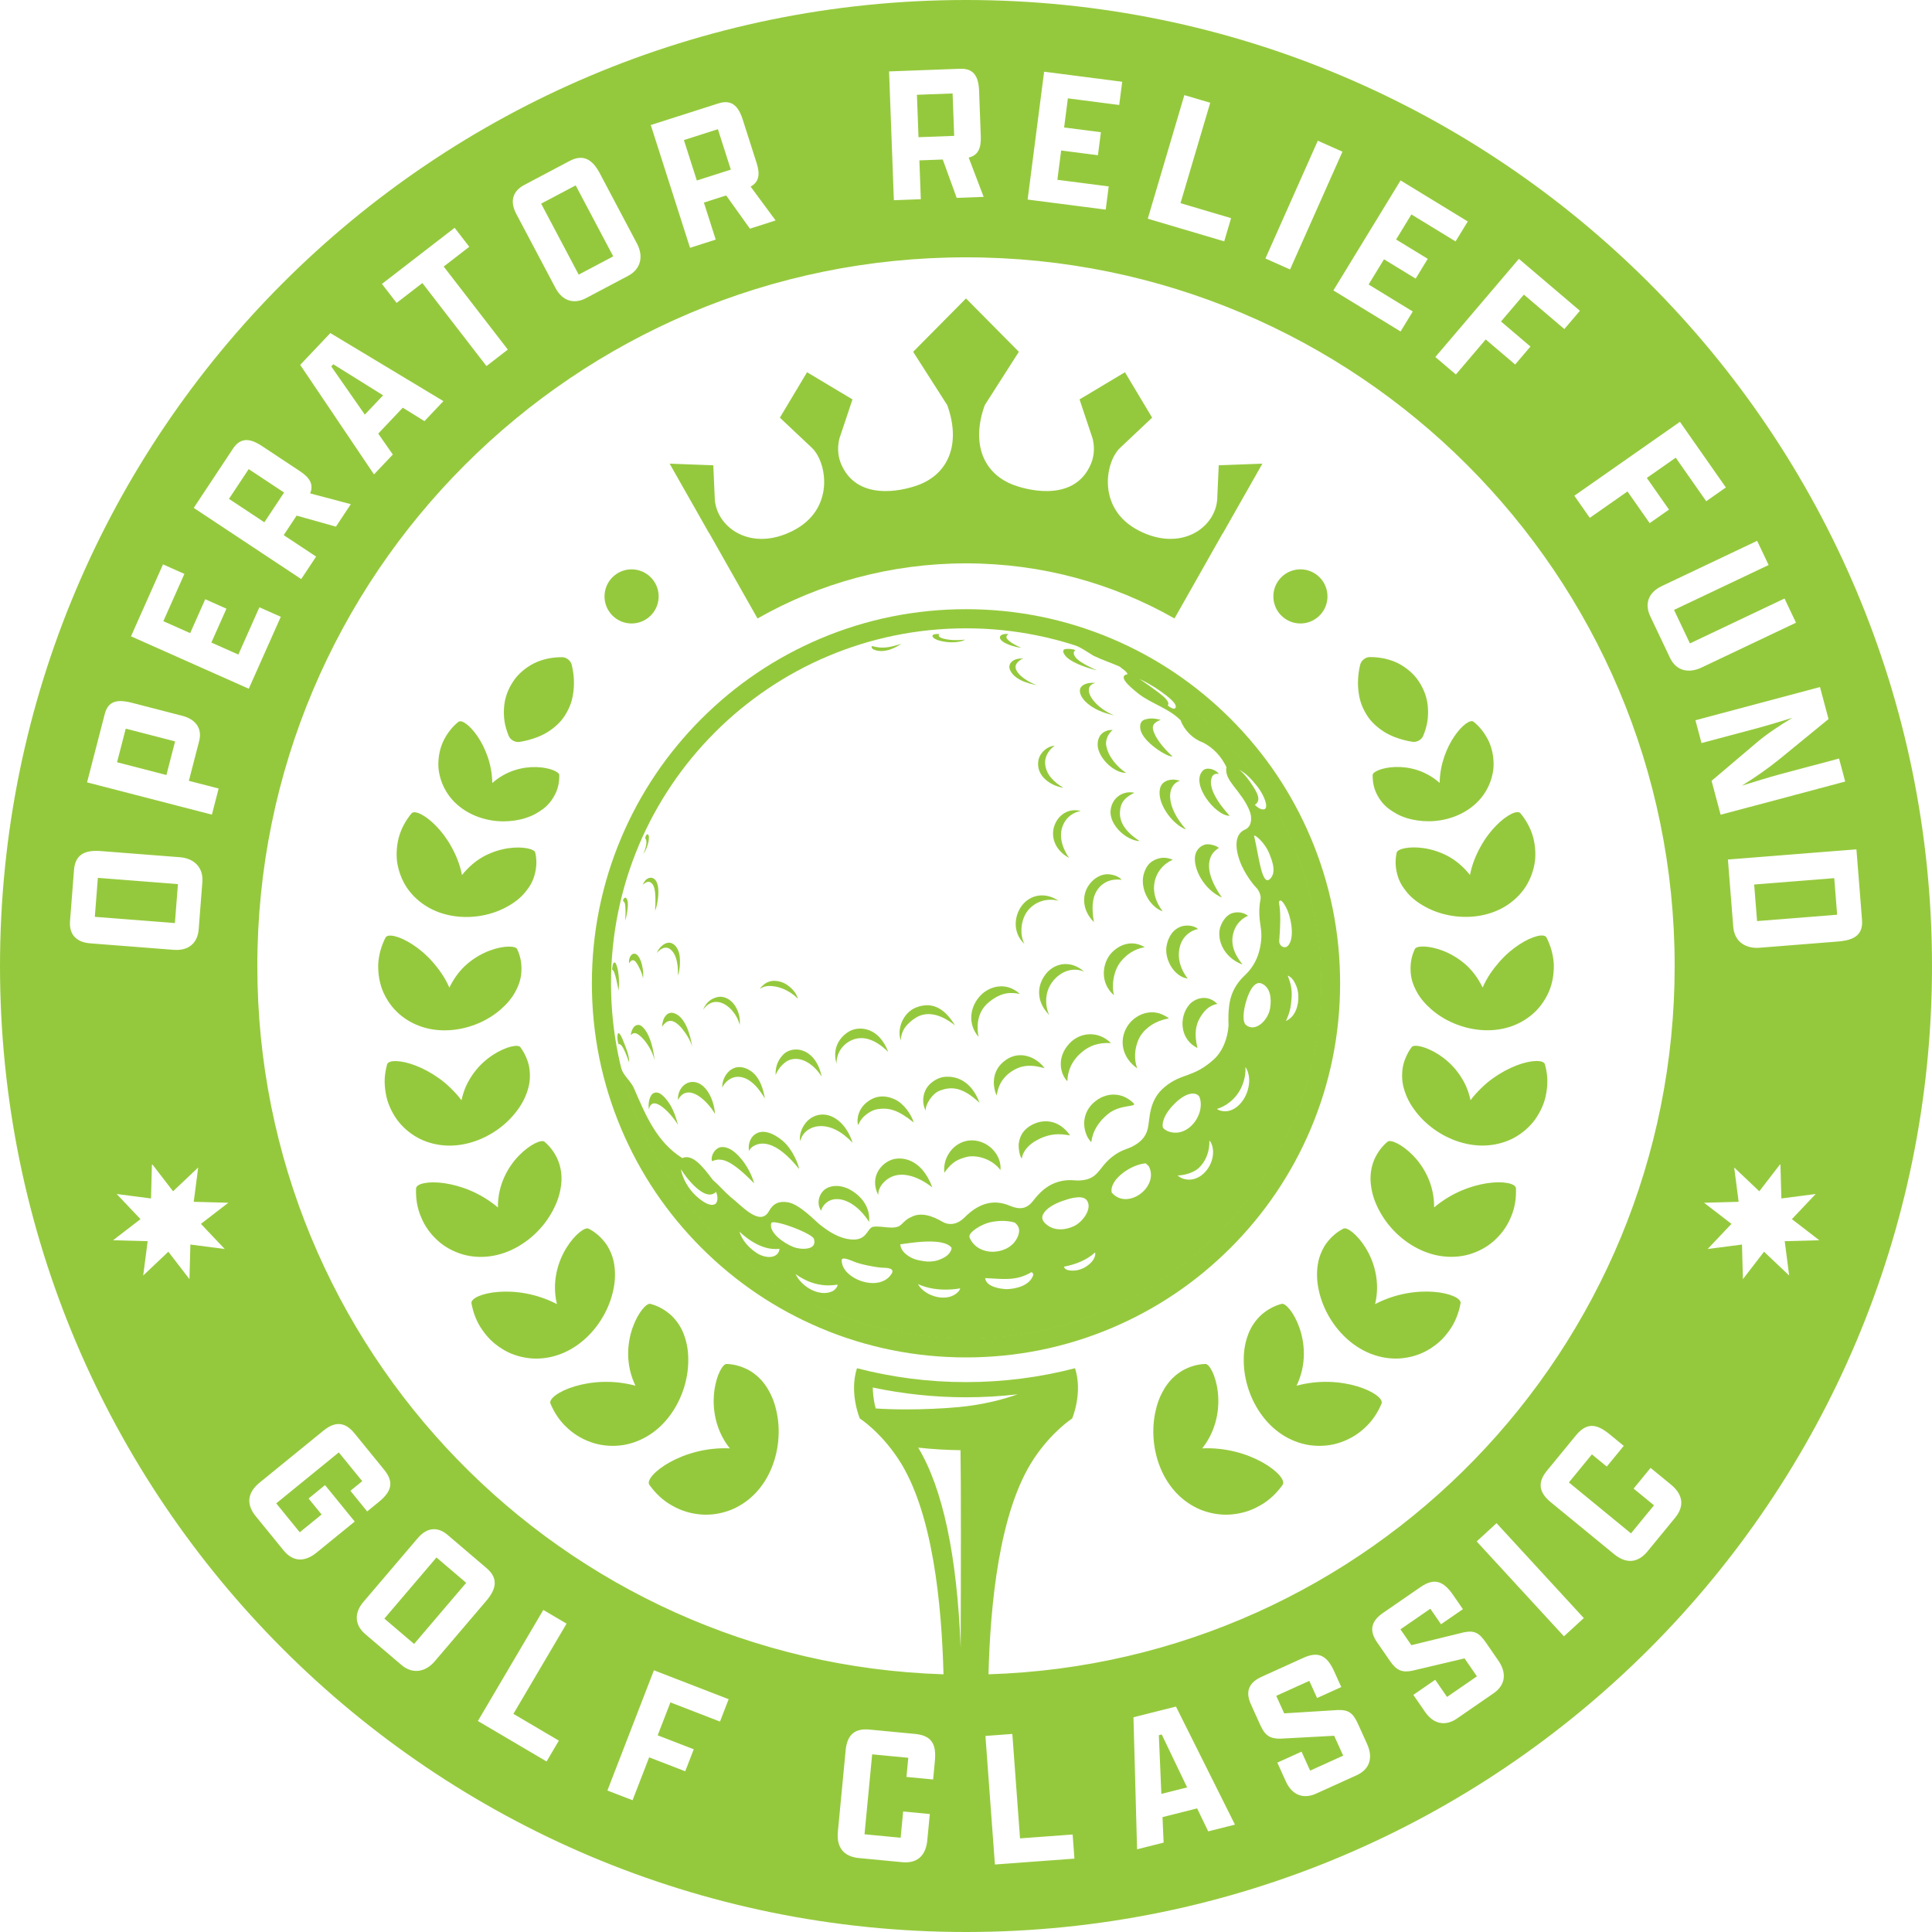<?xml version="1.0" encoding="UTF-8"?>
<svg id="Layer_1" xmlns="http://www.w3.org/2000/svg" version="1.1" viewBox="0 0 1022.895 1022.895">
  <!-- Generator: Adobe Illustrator 29.3.1, SVG Export Plug-In . SVG Version: 2.1.0 Build 151)  -->
  <g>
    <rect x="68.151" y="384.564" width="18.376" height="26.986" transform="translate(-327.403 373.277) rotate(-75.501)" fill="#95c93d"/>
    <rect x="295.246" y="100.507" width="20.683" height="42.522" transform="translate(-21.468 157.064) rotate(-27.885)" fill="#95c93d"/>
    <polygon points="613.55 918.703 614.879 949.77 628.523 946.333 615.077 918.318 613.55 918.703" fill="#95c93d"/>
    <rect x="203.899" y="837.149" width="42.526" height="20.685" transform="translate(-565.871 469.064) rotate(-49.555)" fill="#95c93d"/>
    <rect x="126.364" y="251.218" width="18.899" height="22.469" transform="translate(-157.994 230.77) rotate(-56.485)" fill="#95c93d"/>
    <polygon points="176.459 192.859 175.376 194.002 193.149 219.517 202.825 209.303 176.459 192.859" fill="#95c93d"/>
    <rect x="365.061" y="70.742" width="18.9" height="22.47" transform="translate(-7.175 117.959) rotate(-17.732)" fill="#95c93d"/>
    <path d="M511.448,0C228.983,0,0,228.983,0,511.448s228.983,511.448,511.448,511.448,511.448-228.983,511.448-511.448S793.913,0,511.448,0ZM889.438,223.335l24.326,34.752-10.409,7.286-16.136-23.053-15.312,10.717,11.741,16.774-10.236,7.165-11.741-16.774-19.958,13.969-8.188-11.699,55.914-39.138ZM463.565,745.387c-1.283-4.77-1.451-9.061-1.46-10.767,16.187,3.432,32.779,5.172,49.343,5.172,4.486,0,9.039-.129,13.531-.384,4.578-.26,9.2-.657,13.785-1.187-7.096,2.529-18.04,5.564-31.545,6.796-8.283.756-18.308,1.19-27.506,1.19h-.002c-5.847,0-11.254-.17-16.072-.506h.001c.062,0-.023-.12-.075-.314ZM508.54,767.801c.299,15.175.224,68.733.078,104.5-1.897-48.649-9.432-84.173-22.474-105.848,7.398.803,14.898,1.255,22.396,1.348ZM547.453,772.197c9.589-14.392,20.217-21.186,20.217-21.186,0,0,5.729-13.466,1.507-26.609-18.452,4.797-37.797,7.355-57.729,7.355s-39.277-2.558-57.729-7.355c-4.222,13.143,1.507,26.609,1.507,26.609,0,0,10.627,6.794,20.217,21.186,18.608,27.928,23.137,77.936,24.097,114.261-201.707-6.29-363.295-171.776-363.295-375.01,0-207.219,167.984-375.203,375.203-375.203s375.203,167.984,375.203,375.203c0,203.234-161.587,368.72-363.295,375.01.96-36.325,5.489-86.333,24.097-114.261ZM836.479,164.542l-8.234,9.674-21.427-18.239-12.115,14.231,15.592,13.271-8.099,9.514-15.591-13.271-15.789,18.549-10.874-9.256,44.236-51.968,32.301,27.494ZM777.111,117.246l-6.458,10.574-23.387-14.284-8.101,13.262,16.757,10.234-6.403,10.484-16.757-10.234-8.154,13.352,23.388,14.284-6.458,10.574-35.574-21.727,35.573-58.244,35.574,21.727ZM697.713,74.502l13.046,5.804-27.739,62.357-13.047-5.804,27.74-62.356ZM627.059,50.352l13.693,4.053-15.735,53.161,26.781,7.928-3.636,12.284-40.475-11.981,19.371-65.444ZM552.805,37.96l41.344,5.332-1.585,12.289-27.181-3.505-1.987,15.413,19.475,2.511-1.571,12.185-19.475-2.511-2,15.517,27.18,3.505-1.585,12.289-41.343-5.331,8.729-67.692ZM508.276,36.411c6.925-.259,9.801,3.627,10.099,11.602l.903,24.236c.242,6.505-1.622,10.041-6.414,11.166l7.921,20.823-14.27.532-7.376-20.318-12.381.461.766,20.564-14.27.532-2.54-68.199,37.562-1.399ZM380.357,54.752c6.601-2.11,10.417.858,12.848,8.46l7.388,23.103c1.983,6.201,1.138,10.109-3.175,12.48l13.229,17.928-13.602,4.349-12.569-17.588-11.802,3.774,6.269,19.602-13.602,4.349-20.787-65.009,35.805-11.449ZM277.586,97.92l23.943-12.669c7.238-3.83,12.096-.936,16.073,6.581l19.643,37.121c3.486,6.588,2.235,13.428-4.725,17.11l-22.273,11.786c-5.847,3.094-12.211,2.067-16.189-5.451l-20.723-39.162c-3.585-6.774-1.782-12.124,4.249-15.316ZM240.696,120.609l7.766,10.055-13.545,10.462,33.951,43.959-11.302,8.729-33.951-43.959-13.628,10.525-7.766-10.055,38.475-29.716ZM174.899,176.339l59.87,36.036-10.037,10.595-11.482-7.117-12.997,13.72,7.727,11.081-9.965,10.518-39.074-57.988,15.959-16.845ZM123.333,237.563c3.826-5.777,8.66-5.851,15.312-1.444l20.222,13.392c5.428,3.595,7.215,7.171,5.336,11.72l21.538,5.7-7.885,11.905-20.811-5.848-6.841,10.33,17.158,11.363-7.885,11.906-56.9-37.685,20.756-31.339ZM55.458,378.028c1.787-6.913,6.609-7.944,14.437-5.92l26.737,6.914c6.202,1.603,10.699,6.02,8.807,13.34l-5.441,21.044,15.758,4.075-3.575,13.826-66.081-17.086,9.358-36.192ZM37.075,487.664l2.104-27.009c.635-8.165,5.679-10.722,14.159-10.061l41.875,3.261c7.433.579,12.542,5.295,11.93,13.146l-1.956,25.125c-.513,6.595-4.786,11.423-13.266,10.763l-44.178-3.44c-7.642-.596-11.198-4.98-10.668-11.785ZM118.975,661.277l-18.174-2.36-.496,18.32-11.182-14.52-13.305,12.604,2.36-18.174-18.32-.496,14.52-11.182-12.604-13.305,18.174,2.36.496-18.32,11.182,14.52,13.305-12.604-2.36,18.174,18.32.496-14.52,11.182,12.604,13.305ZM69.358,336.897l16.948-38.085,11.32,5.038-11.143,25.038,14.198,6.318,7.983-17.939,11.224,4.995-7.983,17.939,14.294,6.361,11.142-25.039,11.32,5.038-16.948,38.085-62.356-27.749ZM167.613,822.025c-5.293,4.31-11.79,5.809-17.492-1.193l-14.785-18.157c-4.906-6.025-4.566-12.26,2.11-17.696l33.871-27.58c6.758-5.503,11.904-4.006,16.412,1.53l15.647,19.216c5.436,6.676,3.888,11.593-2.87,17.096l-6.106,4.973-8.884-10.91,6.269-5.106-12.398-15.226-33.139,26.983,12.464,15.308,11.562-9.415-6.896-8.468,8.712-7.094,15.713,19.297-20.192,16.442ZM212.527,881.495l-19.178-16.348c-5.035-4.292-6.43-10.586-.913-17.059l28.745-33.722c4.973-5.834,10.609-6.134,15.804-1.707l20.617,17.574c6.233,5.312,5.337,10.896-.18,17.369l-27.246,31.964c-4.836,5.674-11.655,7.036-17.648,1.928ZM295.887,921.571l-6.502,11.037-36.369-21.426,34.645-58.806,12.304,7.249-28.142,47.768,24.065,14.178ZM381.2,911.481l-26.245-10.153-6.744,17.432,19.097,7.388-4.509,11.654-19.097-7.389-8.79,22.72-13.318-5.152,24.627-63.655,39.564,15.307-4.585,11.85ZM494.964,932.427l-.93,9.72-14.11-1.349.97-10.139-19.128-1.829-4.048,42.331,19.128,1.829,1.329-13.901,14.11,1.35-1.329,13.901c-.649,6.794-4.146,12.472-13.344,11.593l-22.891-2.189c-7.734-.739-11.934-5.36-11.114-13.931l4.128-43.168c.839-8.78,5.435-11.61,12.646-10.921l24.04,2.299c8.989.859,11.392,5.519,10.542,14.404ZM526.754,987.155l-5.019-68.069,14.242-1.05,4.076,55.293,27.856-2.054.941,12.775-42.098,3.104ZM639.693,969.616l-5.879-12.163-18.328,4.617.585,13.496-14.052,3.54-1.908-69.903,22.503-5.669,31.232,62.517-14.153,3.565ZM718.175,939.944l-21.424,9.707c-6.121,2.773-12.411,1.358-15.965-6.484l-4.507-9.946,12.816-5.808,4.55,10.043,17.503-7.931-4.767-10.521-28.584,1.538c-5.405.028-8.019-1.669-10.488-7.121l-5.027-11.094c-3.25-7.174-.681-11.681,5.822-14.627l22.094-10.011c8.226-3.727,12.575-.741,16.216,7.293l3.727,8.226-12.816,5.807-4.116-9.086-17.503,7.931,4.203,9.277,28.593-1.773c5.597-.115,7.88,1.617,10.523,7.451l4.767,10.521c3.25,7.173,1.557,13.358-5.616,16.608ZM790.713,896.548l-19.366,13.348c-5.533,3.813-11.975,3.534-16.86-3.556l-6.197-8.991,11.585-7.984,6.257,9.078,15.821-10.904-6.555-9.511-27.858,6.576c-5.314.984-8.188-.224-11.584-5.151l-6.912-10.029c-4.469-6.483-2.738-11.374,3.141-15.427l19.971-13.764c7.436-5.124,12.246-2.956,17.251,4.307l5.124,7.435-11.585,7.984-5.66-8.213-15.822,10.904,5.78,8.386,27.826-6.808c5.487-1.105,8.042.196,11.676,5.47l6.555,9.511c4.469,6.483,3.897,12.871-2.586,17.34ZM828.03,866.348l-46.198-50.236,10.511-9.666,46.198,50.236-10.511,9.666ZM886.881,803.569l-14.583,17.781c-4.928,6.009-11.105,6.917-17.763,1.457l-33.532-27.502c-6.82-5.593-6.607-10.986-2.013-16.589l15.315-18.674c5.727-6.982,10.935-6.378,17.836-.718l7.551,6.192-8.989,10.961-7.876-6.459-12.185,14.858,32.883,26.969,12.185-14.858-10.798-8.856,8.989-10.961,10.799,8.856c5.277,4.328,8.041,10.398,2.181,17.542ZM884.148,348.229l-10.443-22.007c-2.836-5.975-1.53-12.289,6.152-15.935l50.463-23.947,6.077,12.805-50.084,23.768,8.417,17.738,50.085-23.767,6.076,12.805-49.989,23.723c-6.734,3.195-13.379,1.932-16.754-5.182ZM897.644,381.344l65.949-17.583,4.518,16.944-26.231,21.447c-5.986,4.856-13.144,9.807-19.677,13.831,7.427-2.306,14.955-4.639,19.419-5.829l32.062-8.549,3.246,12.176-65.949,17.583-4.788-17.958,24.108-20.447c5.054-4.281,11.884-8.82,18.622-12.898-7.225,2.252-14.273,4.349-18.229,5.404l-29.83,7.953-3.22-12.074ZM947.272,675.32l-13.305-12.604-11.182,14.52-.496-18.32-18.174,2.36,12.604-13.305-14.52-11.182,18.32-.496-2.36-18.174,13.305,12.604,11.182-14.52.496,18.32,18.174-2.36-12.604,13.305,14.52,11.182-18.32.496,2.36,18.174ZM972.958,498.495l-41.452,3.293c-6.49.515-13.158-2.537-13.84-11.12l-2.827-35.59,68.04-5.405,2.96,37.265c.657,8.27-4.401,10.884-12.881,11.558Z" fill="#95c93d"/>
    <rect x="61.864" y="455.498" width="20.685" height="42.526" transform="translate(-408.721 511.739) rotate(-85.548)" fill="#95c93d"/>
    <rect x="929.443" y="466.585" width="42.528" height="19.427" transform="translate(-34.726 76.766) rotate(-4.541)" fill="#95c93d"/>
    <rect x="485.876" y="49.825" width="18.899" height="22.469" transform="translate(-1.932 18.514) rotate(-2.137)" fill="#95c93d"/>
  </g>
  <path d="M693.952,443.51c-9.977-23.589-24.258-44.772-42.443-62.957-18.19-18.19-39.373-32.47-62.957-42.447-24.428-10.328-50.37-15.571-77.105-15.571s-52.676,5.242-77.105,15.571c-23.584,9.977-44.767,24.258-62.957,42.447-18.185,18.185-32.465,39.368-42.443,62.957-10.333,24.424-15.571,50.366-15.571,77.105s5.238,52.676,15.571,77.1c9.977,23.589,24.258,44.772,42.443,62.957,18.19,18.19,39.373,32.47,62.957,42.447,24.428,10.328,50.37,15.566,77.105,15.566s52.676-5.238,77.105-15.566c23.584-9.977,44.767-24.258,62.957-42.447,18.185-18.185,32.465-39.368,42.443-62.957,10.333-24.424,15.571-50.366,15.571-77.105s-5.238-52.676-15.571-77.1ZM511.448,708.561c-103.801,0-187.946-84.15-187.946-187.946s84.145-187.951,187.946-187.951,187.946,84.15,187.946,187.946-84.145,187.951-187.946,187.951Z" fill="#95c93d"/>
  <g>
    <path d="M414.607,604.198c-5.788-4.976-10.606-5.696-13.575-4.357-4.456,2.009-5.037,7.144-4.417,9.526.764-2.18,4.427-4.547,9.094-3.716,6.247,1.113,12.607,7.279,17.364,13.288-.176-2.089-3.322-10.318-8.466-14.741Z" fill="#95c93d"/>
    <path d="M372.1,574.936c-6.08-5.1-13.451-.34-13.169,7.421,5.432-9.86,16.04,1.093,19.624,7.414-.281-5.059-2.447-11.473-6.455-14.835Z" fill="#95c93d"/>
    <path d="M398.864,568.104c-2.581-2.302-5.85-3.552-8.833-3.02-4.098.731-7.701,5.26-7.651,10.746,1.485-3.272,4.817-5.627,8.028-5.725,7.436-.227,12.759,8.493,14.529,11.482-.753-4.691-2.404-10.21-6.073-13.482Z" fill="#95c93d"/>
    <path d="M423.677,604.141c1.497-5.725,6.523-7.51,9.286-7.827,6.717-.769,13.111,3.095,18.447,8.733-3.498-10.947-11.323-16.091-17.97-14.755-7.926,1.593-10.757,10.351-9.763,13.849Z" fill="#95c93d"/>
    <path d="M352.371,581.587c-2.061-2.308-3.888-3.718-6.053-2.951-2.604.921-3.304,6.246-2.731,8.738,1.85-9.128,12.948,3.732,15.393,8.274-1.451-5.536-3.295-10.35-6.609-14.06Z" fill="#95c93d"/>
    <path d="M335.088,505.067c-1.908.789-2.254,3.868-2.021,4.941,1.314-2.155,2.612-1.963,3.611-.617,1.679,2.262,3.322,5.939,3.802,8.667.225-3.03-.037-4.259-.328-5.969-.734-4.319-2.756-7.93-5.065-7.023Z" fill="#95c93d"/>
    <path d="M382.405,607.287c-3.734.01-6.284,4.656-5.451,7.347.189.612,2.26-1.76,7.061-.074,3.462,1.215,8.218,4.773,15.301,11.979-1.963-6.895-5.937-11.825-6.52-12.545-4.537-5.611-7.989-6.713-10.392-6.707Z" fill="#95c93d"/>
    <path d="M449.058,629.335c-4.508-1.978-8.281-1.714-11.053-.39-3.969,1.896-6.187,7.748-3.271,12.08.72-2.809,3.24-5.363,6.408-5.98,6.142-1.197,13.69,3.523,18.982,11.892.749-6.96-3.294-13.695-11.066-17.601Z" fill="#95c93d"/>
    <path d="M472.526,613.879c-5.944,1.838-12.313,9.204-7.546,18.863-.09-4.468,3.424-7.466,5.235-8.68,6.272-4.204,15.006-1.872,23.417,4.611-5.96-15.957-16.773-16.133-21.106-14.793Z" fill="#95c93d"/>
    <path d="M449.753,545.97c-3.033,1.652-9.768,7.185-6.855,17.258-.161-6.689,4.616-11.98,10.476-13.319,3.516-.803,9.362-.378,16.901,7.042-4.922-13.056-15.139-13.912-20.521-10.98Z" fill="#95c93d"/>
    <path d="M417.512,561.384c7.238-3.044,14.518,3.583,17.544,8.708-1.897-9.178-6.752-12.953-10.824-14.068-4.414-1.209-8.039.71-9.513,2.265-2.281,2.407-4.273,5.596-4.075,10.914,1.458-3.868,4.849-6.97,6.868-7.819Z" fill="#95c93d"/>
    <path d="M532.778,561.026c-8.972,6.078-6.731,15.569-5.019,19.193-.159-.337.141-1.268.203-1.606.237-1.288.623-2.55,1.138-3.753,1.729-4.041,4.966-7.1,8.898-8.978,4.175-1.994,8.316-1.946,12.734-.912.791.185,1.578.385,2.366.584-4.58-6.09-13.088-9.425-20.319-4.527Z" fill="#95c93d"/>
    <path d="M548.274,594.679c-4.342,1.673-7.947,4.772-8.8,10.297-.412,1.372.091,7.069,1.541,8.405.142-1.657,1.421-6.416,8.739-10.143,8.209-4.18,14.309-2.35,16.788-2.108-5.582-7.998-13.001-8.48-18.268-6.451Z" fill="#95c93d"/>
    <path d="M588.188,552.255c-6.541-6.541-16.162-5.958-21.897.117-7.161,7.585-4.873,16.411-1.177,20.107.148-5.181,2.02-10.556,7.422-15.221,4.429-3.825,9.214-5.33,15.653-5.003Z" fill="#95c93d"/>
    <path d="M620.924,455.162c-3.57-1.413-5.963-1.151-8.113-.469-3.639,1.259-5.67,3.323-7.046,7.374-2.68,7.889,2.704,17.989,9.789,20.434.308.106-8.148-9.054-2.805-19.716,1.237-2.469,3.887-5.755,8.175-7.622Z" fill="#95c93d"/>
    <path d="M614.036,536.602c-6.799-2.171-13.982,1.417-17.357,7.084-4.397,7.381-2.427,16.465,5.441,21.985-1.854-4.704-1.383-10.636.632-15.203,2.344-5.312,7.628-9.026,13.096-10.58.926-.263,1.868-.471,2.818-.63.764-.127-2.982-2.129-4.63-2.655Z" fill="#95c93d"/>
    <path d="M578.722,584.086c-4.459,4.196-6.289,10.894-3.1,17.595.423.888,1.265,2.107,2.07,2.963.451.479-.352-7.248,8.959-14.848,6.452-5.266,15.654-3.559,13.546-5.669-6.202-6.204-15.081-6.059-21.475-.042Z" fill="#95c93d"/>
    <path d="M593.308,427.413c.689-3.143,2.806-5.524,7.267-7.682-5.549-1.245-11.823,2.188-12.578,9.345-.775,7.341,7.885,15.858,15.424,16.27-10.377-6.798-11.21-12.93-10.113-17.933Z" fill="#95c93d"/>
    <path d="M589.118,386.456c-7.474-.075-9.027,6.52-7.365,11.042,1.945,5.666,8.597,11.696,14.476,11.719-5.01-3.318-9.626-8.839-10.593-14.793-.216-1.331.066-5.098,3.482-7.967Z" fill="#95c93d"/>
    <path d="M579.945,361.542c-5.788-.403-7.788,1.924-8.116,3.322-.982,4.178,5.31,11.375,18.283,13.904-6.291-2.115-13.98-8.817-13.621-13.734.145-1.982,1.548-2.907,3.454-3.492Z" fill="#95c93d"/>
    <path d="M541.819,348.669c-6.002-.34-7.996,3.008-7.279,5.433,1.782,5.567,9.682,7.879,15.152,8.782-3.118-.524-12.289-5.495-12.012-10.05.123-2.022,3.037-3.957,4.14-4.165Z" fill="#95c93d"/>
    <path d="M458.507,583.958c-5.196,4.386-4.83,10.977-4.075,11.625,1.817-4.837,7.035-7.859,10.047-8.32,6.305-.965,10.946.413,19.319,7.04-1.344-4.408-5.381-10.135-10.084-12.259-5.614-2.535-10.638-1.942-15.206,1.915Z" fill="#95c93d"/>
    <path d="M500.562,570.094c-3.04.195-6.115,1.77-8.415,4.067-3.318,3.316-4.498,8.991-2.073,13.847-.216-3.239,3.581-8.983,7.188-10.434,6.729-2.706,12.584-1.82,21.367,6.308-4.706-12.608-13.317-14.093-18.067-13.789Z" fill="#95c93d"/>
    <path d="M516.399,603.88c-1.622-.213-3.229-.14-4.766.192-7.809,1.687-12.566,9.675-11.636,16.814,3.961-5.672,7.084-7.077,11.624-8.302,4.756-1.284,13.287.554,18.064,6.895.38-3.748-1.077-7.442-3.505-10.259-2.459-2.853-5.997-4.842-9.78-5.34Z" fill="#95c93d"/>
    <path d="M629.585,532.016c-5.272,6.25-5.209,18.044,4.303,22.8.534.267-2.844-8.103,1.069-15.299,2.246-4.131,5.141-7.294,9.601-7.98-5.637-5.637-12.285-2.71-14.974.478Z" fill="#95c93d"/>
    <path d="M660.768,484.877c-3.457-2.671-7.399-1.834-8.836-1.23-2.678,1.124-4.457,3.659-5.612,6.518-2.348,5.813.463,16.399,11.528,20.513-1.714-2.401-7.476-8.962-4.588-17.588.361-1.079,1.956-5.807,7.508-8.213Z" fill="#95c93d"/>
    <path d="M639.929,447.012c-3.513-.273-6.627,2.593-7.177,6.029-1.096,6.851,4.649,17.987,14.168,22.17.186.082-7.568-9.833-6.753-17.97.386-3.85,1.92-6.323,5.195-8.326-1.857-1.429-4.277-1.814-5.434-1.904Z" fill="#95c93d"/>
    <path d="M619.871,412.83c-5.474.793-6.177,4.782-5.895,8.034.595,6.857,7.229,15.736,13.974,18.334-11.161-12.841-8.177-20.511-7.764-21.523.743-1.825,1.925-3.435,4.53-4.303-1.284-.399-3.141-.788-4.845-.541Z" fill="#95c93d"/>
    <path d="M636.918,407.932c-6.948,6.918,6.609,24.125,14.128,23.993.156-.003-13.118-13.294-9.21-20.85.68-1.315,2.32-1.642,3.497-1.267-1.504-2.405-6.329-3.953-8.415-1.875Z" fill="#95c93d"/>
    <path d="M610.484,386.252c-.987-4.052,4.365-5.033,4.039-5.119-4.719-1.246-6.587-.624-8.012-.275-3.023.741-3.075,3.445-2.682,5.435,1.315,6.661,14.447,14.728,16.922,14.229-2.339-2.239-8.863-8.51-10.266-14.27Z" fill="#95c93d"/>
    <path d="M588.289,504.709c-4.683,5.337-6.167,15.529,1.554,22.289-1.379-4.646-.498-12.875,3.539-17.871,2.76-3.416,6.896-6.705,12.723-7.637-8.381-4.957-15.375.438-17.816,3.219Z" fill="#95c93d"/>
    <path d="M625.424,490.517c-4.805,1.654-7.029,6.096-7.783,10.286-1.243,6.902,3.803,16.251,11.184,17.316-5.129-6.79-5.29-12.931-4.039-17.333,1.552-5.463,6.183-8.407,9.53-8.885-2.202-2.051-6.401-2.241-8.892-1.384Z" fill="#95c93d"/>
    <path d="M381.757,527.719c-1.701-.098-7.053.723-9.468,6.847,2.6-3.656,5.727-4.6,8.715-3.896,4.868,1.147,9.368,6.668,10.624,11.967.784-6.157-3.099-14.378-9.872-14.918Z" fill="#95c93d"/>
    <path d="M333.936,548.021c1.485-1.233,2.472-1.953,5.848,1.255,1.865,1.773,5.628,6.748,6.779,12.058.001,0,.001 0.0.002 0-1.43-13.439-6.186-18.447-8.243-18.678-1.779-.2-3.581.849-4.386,5.365Z" fill="#95c93d"/>
    <path d="M327.368,546.989c-.518.071-.799,3.647.171,5.924,2.29-1.183,5.52,10.091,5.563,9.418.112-1.765-.571-4.62-1.562-7.185-1.19-3.079-2.934-8.301-4.171-8.156Z" fill="#95c93d"/>
    <path d="M325.713,509.675c-.333-.311-1.135.009-1.352,1.44-.047.312-.25,1.566-.286,2.355,1.581-.454,3.428,11.43,3.462,11.041.777-8.939-1.046-14.109-1.823-14.836Z" fill="#95c93d"/>
    <path d="M356.762,536.395c-3.425-1.034-6.053,2.381-6.241,7.243,2.038-3.116,4.092-3.538,5.901-2.872,3.979,1.465,9.006,9.225,10.077,13.445-2.402-14.532-7.611-17.175-9.737-17.816Z" fill="#95c93d"/>
    <path d="M574.038,514.443c-7.493-6.512-15.626-4.308-19.951.773-5.048,5.93-5.914,14.812,1.451,22.175-1.43-2.527-3.737-11.369,2.363-18.465,3.319-3.86,9.437-7.333,16.137-4.483Z" fill="#95c93d"/>
    <path d="M587.44,462.898c-4.49-.419-8.503,2.158-11.033,5.832-3.565,5.179-3.609,13.092,2.783,19.484.063-.2-2.168-9.464.891-15.499,2.505-4.942,7.315-7.728,13.793-6.911-1.428-1.744-4.181-2.621-6.435-2.906Z" fill="#95c93d"/>
    <path d="M329.83,476.986c1.34.726,1.265,2.608,1.37,5.886.032.984-.145,3.602-.196,4.587.371-.964,2.168-8.201,1.084-11.026-.314-.818-.692-1.113-1.052-1.144-.6-.052-1.047.834-1.206,1.698Z" fill="#95c93d"/>
    <path d="M354.547,499.124c-2.718-.302-5.75,2.649-6.798,5.419,2.683-3.104,5.275-3.459,7.175-1.921,3.964,3.209,4.049,9.982,4.077,13.841,1.012-2.786,1.448-9.134.405-12.343-1.387-4.267-3.918-4.892-4.86-4.997Z" fill="#95c93d"/>
    <path d="M540.038,526.271c-7.67-6.957-16.376-3.762-20.604.46-5.868,5.859-7.399,15.175-1.339,22.249-.699-3.676-1.773-12.51,5.507-18.409,6.637-5.377,11.584-5.317,16.436-4.299Z" fill="#95c93d"/>
    <path d="M569.357,344.158c-1.812-.604-3.856-.709-5.076-.55-2.341.304-1.044,2.434-.555,3.161,2.419,3.592,10.545,6.559,17.012,8.129.591.143-9.181-3.722-11.485-7.133-1.123-1.662-.934-2.644.104-3.606Z" fill="#95c93d"/>
    <path d="M544.407,481.831c4.19-4.945,10.576-6.394,16.008-4.916-7.273-4.908-14.98-3.099-19.273,2.405-4.25,5.45-5.156,14.541,1.247,20.441-2.593-4.739-2.111-13.059,2.018-17.931Z" fill="#95c93d"/>
    <path d="M549.844,402.205c-1.797,8.712,6.76,13.972,13.177,14.878-4.694-2.721-9.425-7.007-9.679-13.009-.178-4.195,2.555-7.503,5.039-9.279-3.766.268-7.509,3.355-8.537,7.41Z" fill="#95c93d"/>
    <path d="M572.255,429.39c-6.569-1.752-11.869,2.098-13.902,7.46-2.139,5.641-.278,13.066,7.707,17.396.012.006-5.985-7.772-3.873-15.559,2.302-8.484,10.079-9.294,10.067-9.297Z" fill="#95c93d"/>
    <path d="M476.963,550.939c.016-5.183,3.06-9.031,7.866-12.075,4.532-2.872,11.541-3.337,20.789,4.024-4.681-7.701-11.048-13.162-20.535-9.513-6.954,2.675-10.393,11.501-8.119,17.564Z" fill="#95c93d"/>
    <path d="M410.112,522.245c4.123.642,8.939,3.018,12.313,6.53-.957-4.103-5.537-7.891-8.838-8.892-4.831-1.465-8.438-.138-11.31,3.616.985-.296,2.38-2.104,7.835-1.255Z" fill="#95c93d"/>
    <path d="M498.42,337.785c-.528-.185-2.202-1.17-.994-2.101-1.022-.059-1.768-.024-2.311.065-1.543.251-1.449.933-1.401,1.105.356,1.471,3.498,2.542,7.263,3.03,3.543.459,8.199.054,9.913-1.231-4.794.568-9.45.19-12.47-.867Z" fill="#95c93d"/>
    <path d="M533.278,338.335c-.416-.514-.963-1.548.66-2.642-1.972-.248-4.199.255-4.489,1.443-.785,3.218,8.985,5.833,11.25,5.782-2.591-.93-6.156-3.019-7.42-4.584Z" fill="#95c93d"/>
    <path d="M345.007,467.632c2.768,2.29,1.919,11.808,1.837,14.647,1.635-3.942,3.438-15.748-1.346-17.402-.806-.279-3.347-.691-5.265,3.582,2.827-2.458,3.934-1.521,4.774-.827Z" fill="#95c93d"/>
    <path d="M343.037,441.77c-.249-.174-.997-.122-1.478,2.052,1.542,1.385.205,5.556-.941,8.364,2.73-4.125,3.649-9.554,2.419-10.416Z" fill="#95c93d"/>
    <path d="M461.704,342.04c-.59.51.06,1.411.6,1.738,1.811.86,3.773,1.065,5.735.835,3.32-.388,6.64-2.018,9.233-3.818-6.743,2.267-10.386,2.69-15.569,1.245Z" fill="#95c93d"/>
    <path d="M328.859,565.563c-.096-.258-.246-.587-.42-.924,7.818,32.636,24.454,63.59,49.923,89.059,10.161,10.161,21.197,18.91,32.862,26.261.041-.01.083-.007.123-.025-.008.031-.003.067-.008.099,72.704,45.746,169.887,36.972,233.195-26.335,73.501-73.501,73.501-192.67,0-266.171-21.919-21.919-47.899-37.297-75.518-46.142,3.479,1.696,6.798,3.796,9.997,5.833,4.482,2.131,9.245,3.737,13.752,5.681,1.409,1.311,3.386,2.159,4.272,4.034-6.563,1.198,4.097,8.917,6.04,10.596,6.9,5.179,15.832,7.55,22.017,13.844,1.887,5.282,6.553,9.927,11.917,11.795,5.552,2.878,9.695,7.473,12.345,13.042-.751,3.538,1.327,6.731,3.611,9.718,3.388,4.43,6.821,8.517,8.761,13.749,1.163,3.176,1.088,7.603-2.18,9.376-8.412,3.305-4.082,15.96-.898,21.74,1.858,3.375,3.996,6.616,6.677,9.387,1.198,1.239,2.401,4.039,2.078,5.732-1.015,5.333-.771,9.532.049,14.873.809,4.619.272,9.271-1.016,13.697-1.334,4.585-4,8.706-7.021,11.558-1.969,1.858-5.28,5.212-7.191,10.364-1.005,2.709-2.157,7.347-1.775,16.519-.366,6.329-2.911,13.606-7.928,18.102-10.874,9.747-16.612,6.928-25.722,14.327-8.839,7.178-7.894,17.098-9.11,22.196-1.17,4.92-4.377,7.516-8.38,9.588-2.467,1.277-5.856,1.633-10.746,5.562-7.279,5.848-6.947,12.005-17.504,12.319-2.408.072-6.756-.995-12.595,1.32-4.871,1.932-8.192,5.222-11.607,9.582-3.346,4.272-7.133,4.608-12.174,2.472-8.732-3.7-16.584-1.283-24.008,6.191-3.418,3.442-7.77,4.6-11.884,2.18-5.051-2.971-11.466-5.266-16.602-2.262-2.021.729-3.525,2.431-5.114,3.924-3.316,3.113-10.319.344-14.763,1.097-3.264.552-3.067,7.387-11.499,6.726-6.516-.51-12.204-4.198-17.296-8.343-2.068-1.683-10.202-10.303-16.333-11.35-4.747-.811-7.827.629-10.053,4.667-4.678,8.486-14.417-2.872-20.224-7.389-3.248-2.753-6.34-6.413-9.485-9.106-5.386-7.197-10.792-13.951-16.194-11.589-13.398-8.381-19.306-22.468-25.347-36.437-1.649-4.236-5.633-6.826-7.022-11.139ZM618.241,373.452c1.277-1.24-1.158-3.792-2.447-4.864-4.124-3.426-12.198-8.968-12.606-9.143,2.892,1.241,7.773,4.018,11.561,6.74,4.291,3.083,8.72,6.606,7.587,8.644-.467.84-2.345.208-4.096-1.378ZM663.335,416.183c-1.814-2.875-4.538-6.604-7.241-8.654,3.967,2.155,6.36,4.944,9.328,8.522,2.381,2.871,5.964,9.312,4.681,11.878-.371.742-2.582,1.417-5.741-1.81,3.723-2.375,1.079-6.598-1.026-9.936ZM664.012,442.727c-.383-1.556,5.587,2.919,8.191,9.601,1.459,3.741,3.271,8.765.969,12.092-4.971,7.186-6.646-11.48-9.16-21.693ZM677.299,497.941c1.434-17.566-.535-19.628-.071-20.608.518-1.096,1.515-.738,3.323,2.432,3.141,5.342,5.35,17.818.946,21.311-1.555,1.233-4.439-.185-4.198-3.135ZM681.799,516.537c2.207.763,3.591,3.274,4.467,5.352.652,1.531,1.036,3.339,1.134,5.224.281,5.389-1.769,11.41-6.544,13.398,2.265-4.905,2.592-7.714,2.93-11.614.459-5.287-.522-8.402-1.987-12.36ZM668.054,520.766c4.361,1.974,5.377,7.484,4.361,13.279-1.074,6.127-7.71,12.695-12.704,8.665-2.063-1.665-1.421-7.413-.045-12.23,2.166-7.582,5.289-11.117,8.388-9.714ZM644.401,587.072c-.041-.025,5.794-1.277,10.538-7.479,3.023-3.953,4.795-9.717,4.458-14.671,2.275,3.257,2.954,9.145.097,15.173-2.54,5.359-7.97,9.817-13.847,7.77-.415-.124-1.235-.555-1.246-.793ZM621.667,584.544c7.518-7.582,12.633-5.987,13.504-3.455,1.093,3.178.868,8.116-2.571,12.814-2.028,2.77-4.771,4.879-8.183,5.603-2.919.589-6.603-.133-8.558-2.256-.602-.654-1.074-5.765,5.808-12.705ZM634.89,618.202c3.63-3.527,5.584-8.726,5.417-14.192.122.038.235.098.346.158.256.426.505.856.733,1.301,3.804,9.206-5.287,22.268-15.606,18.376-.774-.377-1.658-.872-2.268-1.501,4.281-.103,8.941-1.773,11.379-4.142ZM588.57,631.376c.002-.006.004-.012.006-.018-1.316-6.806,10.223-14.899,18.059-15.428.549.51,1.076,1.042,1.607,1.571,5.658,10.896-11.402,23.653-19.673,13.876ZM552.174,643.098c1.538-3.217,5.778-5.658,10.464-7.287,2.376-.826,10.264-3.647,12.74-.362,3.233,4.29-2.124,11.568-6.796,13.739-4.94,2.296-9.033,1.822-11.325.981-2.118-.776-6.744-3.599-5.084-7.072ZM563.33,670.622c5.897-1.081,12.045-3.423,16.423-7.498.252.145.853,4.165-5.413,7.896-1.04.619-2.956,1.339-4.573,1.59-.617.096-5.901.688-6.436-1.987ZM513.332,655.164c-1.024-2.571,6.328-7.003,10.767-8.003,4.474-1.009,9.253-1.043,13.133.135,2.443,1.875,2.945,4.219,1.644,7.366-2.042,4.942-6.972,7.639-12.049,8.026-5.851.446-11.396-2.256-13.494-7.524ZM521.593,676.69c9.006.359,16.21,1.817,24.495-3.141.61.11,1.167.893.891,1.762-1.959,5.349-8.941,7.137-14.193,7.229-3.726-.191-10.723-1.363-11.194-5.849ZM476.677,658.802c2.725-.228,22.495-4.172,27.113,1.805.146,1.096-1.053,3.456-3.386,4.859-5.909,3.553-10.666,2.413-13.962,1.792-4.772-.9-9.664-4.53-9.764-8.456ZM486.008,679.861c10.475,4.811,22.366,2.265,22.353,2.219.066.19-.398,1.212-1.032,1.837-5.584,6.011-17.716,2.58-21.321-4.056ZM452.032,667.93c3.334,1.445,10.854,2.926,14.629,3.228,1.646.132,6.348-.157,5.813,2.366-.059.276-.294.672-.476.954-5.073,7.841-17.773,5.089-23.416-.726-1.1-1.017-2.466-3.013-2.796-5.048-.266-1.647-1.165-3.987,6.246-.774ZM408.371,647.549c.796-2.37,22.579,5.699,22.62,8.619,1.692,6.037-7.29,5.453-10.741,4.13-5.481-2.101-13.482-7.975-11.879-12.75ZM443.511,680.172c-.1,1.105-1.393,2.785-2.706,3.434-6.545,3.233-16.268-1.951-19.573-9.037,11.568,8.404,21.647,5.436,22.279,5.603ZM412.609,661.171c.197.902-.532,2.158-.95,2.619-2.566,2.834-7.693,1.745-10.766-.23-4.277-2.749-7.809-6.575-9.426-11.439.146-.126,10.064,10.505,21.141,9.05ZM379.121,631.031c.572,1.354,1.231,3.897.151,5.813-.579,1.028-2.178,1.292-3.699.868-2.192-.604-4.648-2.35-6.971-4.467-4.055-3.696-7.334-9.338-8.095-14.26,2.179,3.793,12.713,17.947,18.614,12.046Z" fill="#95c93d"/>
  </g>
  <g>
    <path d="M384.754,722.146c-2.076-.142-5.522,5.896-6.582,14.515-1.079,8.625.329,20.189,8.221,30.176-12.658-.568-23.85,2.957-31.791,7.353-7.946,4.415-12.322,9.646-10.822,11.899,3.058,4.302,7.037,8.281,12.05,11.033,4.936,2.885,10.347,4.366,15.641,4.752,5.307.37,10.603-.568,15.385-2.401,4.837-1.939,9.228-4.913,12.902-8.694,3.681-3.786,6.659-8.407,8.804-13.677,2.145-5.27,3.273-10.684,3.609-15.907.334-5.23-.134-10.24-1.253-14.804-1.074-4.673-2.866-8.76-5.22-12.311-2.349-3.572-5.368-6.393-9.002-8.535-3.709-2.009-7.635-3.25-11.941-3.398Z" fill="#95c93d"/>
    <path d="M344.344,690.343c-1.984-.566-6.552,4.493-9.396,12.563-2.861,8.069-3.951,19.48,1.496,30.761-12.038-3.253-23.541-2.229-32.096.316-8.561,2.56-13.889,6.685-12.915,9.148,2.014,4.778,4.988,9.429,9.204,13.13,4.116,3.811,8.984,6.376,13.976,7.869,5.004,1.484,10.284,1.709,15.265.969,5.049-.82,9.907-2.74,14.248-5.579,4.35-2.845,8.207-6.639,11.405-11.236,3.198-4.597,5.449-9.551,6.895-14.494,1.448-4.952,2.068-9.86,1.973-14.497-.035-4.723-.892-9.037-2.403-12.965-1.505-3.942-3.817-7.309-6.867-10.152-3.148-2.733-6.673-4.764-10.786-5.833Z" fill="#95c93d"/>
    <path d="M311.625,650.504c-1.806-.955-7.242,2.927-11.686,10.087-4.459,7.154-7.914,17.885-5.082,29.88-10.871-5.685-22.144-7.13-30.897-6.495-8.76.647-14.774,3.5-14.342,6.059.919,5.013,2.787,10.107,6.048,14.548,1.615,2.23,3.352,4.295,5.363,6.024,2.001,1.736,4.144,3.235,6.38,4.481,4.471,2.496,9.506,3.816,14.445,4.164,4.998.304,10.094-.524,14.865-2.321,4.788-1.805,9.306-4.625,13.361-8.354,4.055-3.73,7.276-8.004,9.717-12.44,2.451-4.45,4.07-9.014,4.987-13.512.971-4.548,1.043-8.867.438-12.98-.305-2.057-.83-4.024-1.594-5.882-.774-1.85-1.654-3.689-2.865-5.349-2.452-3.301-5.411-6.005-9.138-7.909Z" fill="#95c93d"/>
    <path d="M288.267,604.491c-1.557-1.295-7.567,1.26-13.379,7.193-5.817,5.922-11.418,15.485-11.269,27.608-9.217-7.785-19.741-11.577-28.271-12.838-8.532-1.254-14.953.217-15.059,2.755-.212,5.016.514,10.293,2.687,15.254,2.041,5.018,5.258,9.245,9.021,12.589,3.751,3.353,8.309,5.692,12.975,7.083,4.714,1.371,9.801,1.656,14.765.955,4.985-.708,9.928-2.446,14.621-5.157,4.693-2.71,8.7-6.122,11.993-9.856,3.309-3.748,5.822-7.774,7.683-11.907,1.905-4.159,2.891-8.289,3.193-12.373.289-4.082-.371-7.992-1.881-11.747-1.643-3.7-3.93-6.923-7.08-9.559Z" fill="#95c93d"/>
    <path d="M275.484,554.405c-1.203-1.585-7.522-.416-14.399,4.04-3.434,2.236-7.053,5.329-10.007,9.325-1.5,2.001-2.881,4.235-4.073,6.703-1.158,2.461-2.031,5.139-2.681,8.051-1.761-2.38-3.739-4.508-5.732-6.437-1.961-1.935-4.032-3.652-6.147-5.169-4.274-3.025-8.527-5.279-12.474-6.786-7.891-3.031-14.364-2.994-15.025-.585-.664,2.383-1.091,4.872-1.259,7.424-.121,2.545.083,5.143.533,7.761.838,5.248,3.094,9.976,5.924,14.001,2.921,4.009,6.735,7.247,10.916,9.586,4.252,2.324,9.044,3.706,13.962,4.106,4.933.4,10.05-.196,15.139-1.778,5.088-1.583,9.673-3.987,13.641-6.857,3.981-2.877,7.288-6.203,9.939-9.76,2.72-3.579,4.609-7.344,5.732-11.192,1.214-3.872,1.34-7.757.734-11.703-.334-1.967-.964-3.834-1.767-5.621-.756-1.794-1.751-3.498-2.957-5.109Z" fill="#95c93d"/>
    <path d="M273.792,502.493c-.768-1.777-7.174-1.995-14.643.842-3.745,1.425-7.789,3.637-11.596,6.842-3.79,3.202-7.064,7.418-9.641,12.728-2.278-5.317-5.559-9.858-8.913-13.663-3.338-3.8-7.028-6.867-10.525-9.148-7.011-4.579-13.142-5.898-14.337-3.736-2.201,4.286-3.66,9.181-3.901,14.378-.099,5.199.764,10.188,2.728,14.638,2.023,4.452,4.805,8.366,8.413,11.498,3.616,3.136,7.85,5.494,12.482,6.94,4.624,1.45,9.67,1.988,14.903,1.572,5.212-.414,10.118-1.724,14.565-3.621,4.438-1.9,8.391-4.384,11.661-7.231,3.278-2.852,6.078-6.079,7.9-9.548,1.883-3.474,3.127-7.194,3.174-11.139.19-3.937-.556-7.728-2.269-11.351Z" fill="#95c93d"/>
    <path d="M283.403,451.416c-.38-1.879-6.447-3.447-14.229-2.327-3.9.565-8.255,1.821-12.597,4.079-4.291,2.268-8.368,5.6-11.979,10.142-1.044-5.587-3.184-10.637-5.616-15.013-2.384-4.358-5.265-8.089-8.128-11.024-5.734-5.889-11.366-8.475-12.95-6.651-3.026,3.639-5.501,8.011-6.817,12.951-.623,2.479-.974,4.968-1.07,7.418-.094,2.45.038,4.856.558,7.213.976,4.702,2.848,9.062,5.584,12.827,2.815,3.782,6.386,6.952,10.528,9.332,4.143,2.383,8.857,3.978,13.955,4.699,5.098.721,10.095.516,14.749-.355,4.654-.874,8.963-2.414,12.692-4.45,3.809-2.025,7.144-4.527,9.645-7.462,1.22-1.476,2.395-3.024,3.322-4.686.928-1.662,1.636-3.432,2.099-5.313.997-3.743,1.123-7.535.254-11.379Z" fill="#95c93d"/>
    <path d="M296.119,410.374c.061-3.343-20.21-9.346-35.476,4.196-.269-19.997-14.523-34.992-17.923-32.409-3.252,2.578-5.89,5.986-7.87,9.943-1.938,3.978-2.725,8.266-2.766,12.381-.03,2.055.235,4.115.724,6.122.477,2.001,1.156,3.939,2.024,5.784,1.757,3.698,4.185,6.985,7.415,9.769,3.191,2.772,6.993,4.972,11.26,6.48,4.266,1.508,8.589,2.194,12.721,2.228,4.094.018,8.19-.544,11.799-1.679,1.815-.564,3.532-1.265,5.122-2.096,1.578-.837,3.052-1.794,4.458-2.848,2.793-2.114,4.868-4.793,6.396-7.912,1.57-3.099,2.147-6.499,2.114-9.96Z" fill="#95c93d"/>
    <path d="M302.736,352.091c-.52-2.236-2.748-4.117-5.028-4.14-5.535-.046-10.745,1.107-15.182,3.335-2.186,1.137-4.21,2.517-6.038,4.098-1.839,1.573-3.469,3.356-4.767,5.367-2.648,3.986-4.453,8.546-4.826,13.539-.221,2.475-.157,5.012.216,7.567.382,2.561,1.177,5.201,2.238,7.784l-0.0 0c.882,2.128,3.448,3.513,5.694,3.163v-0c2.75-.419,5.244-1.084,7.638-1.879,2.403-.79,4.601-1.77,6.584-2.927,3.898-2.357,7.226-5.231,9.569-8.771,1.146-1.788,2.168-3.659,2.971-5.666.792-2.015,1.349-4.175,1.664-6.471.693-4.542.55-9.533-.732-14.998Z" fill="#95c93d"/>
  </g>
  <path d="M345.302,306.48h0c5.131,6.025,4.405,15.069-1.62,20.2h0c-6.025,5.13-15.069,4.405-20.2-1.62h0c-5.13-6.025-4.405-15.069,1.62-20.2h0c6.025-5.13,15.069-4.405,20.199,1.62Z" fill="#95c93d"/>
  <g>
    <path d="M679.124,786.084c1.5-2.253-2.876-7.484-10.823-11.898-7.942-4.395-19.135-7.92-31.794-7.35,7.894-9.988,9.303-21.552,8.224-30.177-1.059-8.619-4.506-14.658-6.582-14.515-4.308.149-8.233,1.391-11.943,3.399-3.635,2.142-6.655,4.964-9.004,8.536-2.355,3.552-4.147,7.638-5.221,12.312-1.119,4.564-1.588,9.574-1.253,14.804.335,5.222,1.463,10.637,3.608,15.907,2.145,5.27,5.123,9.89,8.804,13.677,3.674,3.781,8.066,6.755,12.903,8.694,4.783,1.833,10.08,2.771,15.387,2.4,2.646-.197,5.317-.672,7.96-1.432,2.655-.738,5.187-1.931,7.684-3.321,5.014-2.753,8.994-6.732,12.052-11.034Z" fill="#95c93d"/>
    <path d="M731.476,743.119c.973-2.465-4.354-6.588-12.915-9.147-8.556-2.544-20.06-3.567-32.098-.312,5.447-11.282,4.357-22.693,1.496-30.763-2.843-8.07-7.413-13.13-9.396-12.563-4.114,1.069-7.638,3.101-10.787,5.835-3.05,2.843-5.362,6.212-6.868,10.154-1.511,3.929-2.369,8.243-2.404,12.966-.095,4.638.525,9.546,1.973,14.498,1.446,4.943,3.697,9.897,6.895,14.494,3.198,4.597,7.056,8.391,11.406,11.235,4.341,2.839,9.199,4.758,14.248,5.578,4.981.739,10.262.514,15.267-.971,4.994-1.493,9.861-4.059,13.978-7.871,4.217-3.701,7.191-8.354,9.205-13.132Z" fill="#95c93d"/>
    <path d="M773.294,690.012c.429-2.561-5.582-5.411-14.343-6.058-8.753-.634-20.027.813-30.899,6.5,2.832-11.997-.624-22.728-5.083-29.882-4.444-7.159-9.882-11.043-11.686-10.086-3.728,1.904-6.686,4.609-9.139,7.911-1.211,1.661-2.092,3.499-2.865,5.35-.764,1.858-1.289,3.826-1.594,5.882-.605,4.115-.533,8.434.438,12.981.918,4.499,2.536,9.063,4.988,13.513,2.442,4.436,5.663,8.71,9.718,12.44,4.055,3.729,8.574,6.548,13.361,8.353,4.772,1.796,9.869,2.625,14.866,2.319,4.939-.349,9.976-1.669,14.446-4.167,2.236-1.246,4.379-2.745,6.38-4.482,2.01-1.73,3.748-3.795,5.363-6.025,3.262-4.441,5.129-9.537,6.049-14.55Z" fill="#95c93d"/>
    <path d="M802.621,629.173c-.106-2.538-6.527-4.008-15.06-2.753-8.53,1.262-19.054,5.056-28.271,12.844.148-12.124-5.453-21.688-11.271-27.609-5.812-5.933-11.822-8.487-13.379-7.192-3.151,2.636-5.437,5.86-7.08,9.561-1.511,3.755-2.169,7.667-1.881,11.748.305,4.085,1.289,8.215,3.194,12.374,1.863,4.134,4.374,8.159,7.684,11.907,3.292,3.734,7.3,7.145,11.993,9.855,4.693,2.71,9.637,4.447,14.622,5.155,4.963.7,10.053.415,14.765-.958,4.666-1.392,9.226-3.731,12.975-7.085,3.764-3.344,6.98-7.573,9.021-12.591,2.174-4.962,2.898-10.24,2.687-15.257Z" fill="#95c93d"/>
    <path d="M817.957,563.501c-.662-2.409-7.134-2.446-15.025.587-3.949,1.508-8.199,3.764-12.473,6.789-2.114,1.517-4.186,3.235-6.147,5.17-1.991,1.93-3.971,4.058-5.731,6.439-.651-2.912-1.521-5.59-2.682-8.052-1.191-2.468-2.573-4.702-4.073-6.703-2.954-3.996-6.575-7.089-10.009-9.325-6.877-4.456-13.196-5.623-14.399-4.038-1.205,1.611-2.2,3.315-2.957,5.11-.801,1.788-1.433,3.655-1.766,5.622-.606,3.947-.477,7.833.735,11.704,1.126,3.849,3.013,7.613,5.734,11.192,2.653,3.557,5.959,6.883,9.94,9.76,3.968,2.87,8.553,5.273,13.642,6.855,5.089,1.582,10.206,2.177,15.14,1.776,4.918-.401,9.711-1.783,13.962-4.109,4.18-2.34,7.997-5.579,10.915-9.589,2.831-4.026,5.084-8.754,5.923-14.003.45-2.618.655-5.216.531-7.762-.168-2.552-.595-5.041-1.259-7.425Z" fill="#95c93d"/>
    <path d="M818.755,496.302c-1.2-2.162-7.325-.841-14.337,3.739-3.497,2.282-7.187,5.35-10.524,9.151-3.35,3.805-6.634,8.348-8.91,13.666-2.578-5.311-5.849-9.527-9.643-12.728-3.807-3.205-7.851-5.416-11.596-6.841-7.468-2.836-13.88-2.616-14.643-.839-1.712,3.624-2.46,7.416-2.266,11.353.048,3.945,1.289,7.666,3.175,11.14,1.823,3.469,4.621,6.697,7.902,9.549,3.27,2.847,7.223,5.331,11.661,7.23,4.445,1.897,9.355,3.207,14.566,3.619,5.233.414,10.277-.124,14.902-1.575,4.632-1.447,8.865-3.806,12.481-6.943,3.604-3.133,6.389-7.048,8.411-11.501,1.959-4.45,2.825-9.44,2.725-14.64-.245-5.197-1.701-10.093-3.904-14.38Z" fill="#95c93d"/>
    <path d="M804.974,430.559c-1.587-1.823-7.214.763-12.948,6.654-2.863,2.936-5.743,6.668-8.126,11.027-2.429,4.376-4.57,9.428-5.613,15.016-3.612-4.542-7.688-7.875-11.981-10.141-4.342-2.257-8.698-3.513-12.597-4.077-7.782-1.119-13.851.452-14.229,2.33-.868,3.844-.743,7.637.257,11.38.463,1.882,1.171,3.652,2.099,5.314.925,1.663,2.104,3.211,3.324,4.686,2.502,2.934,5.835,5.436,9.647,7.461,3.729,2.036,8.039,3.575,12.693,4.449,4.653.87,9.65,1.074,14.748.352,5.098-.722,9.812-2.318,13.954-4.702,4.143-2.381,7.712-5.551,10.527-9.335,2.733-3.765,4.606-8.126,5.581-12.829.52-2.358.649-4.763.555-7.214-.096-2.45-.448-4.939-1.071-7.418-1.319-4.94-3.793-9.312-6.82-12.951Z" fill="#95c93d"/>
    <path d="M780.142,382.097c-3.4-2.583-17.651,12.417-17.914,32.416-15.27-13.541-35.54-7.533-35.478-4.19-.031,3.461.546,6.862,2.117,9.96,1.53,3.119,3.605,5.798,6.399,7.912,1.406,1.053,2.882,2.01,4.459,2.847,1.59.831,3.307,1.532,5.122,2.095,3.609,1.134,7.706,1.695,11.801,1.677,4.132-.035,8.455-.722,12.721-2.231,4.266-1.509,8.068-3.71,11.258-6.483,3.23-2.785,5.656-6.072,7.412-9.771.868-1.845,1.547-3.783,2.023-5.785.49-2.007.752-4.067.722-6.122-.043-4.115-.829-8.405-2.769-12.382-1.981-3.957-4.618-7.366-7.872-9.943Z" fill="#95c93d"/>
    <path d="M725.142,347.895c-2.28.023-4.508,1.905-5.027,4.141-1.28,5.466-1.421,10.458-.727,15.0.316,2.296.874,4.457,1.666,6.471.803,2.007,1.826,3.878,2.973,5.666,2.344,3.539,5.674,6.414,9.572,8.77,1.983,1.156,4.181,2.136,6.585,2.926,2.395.794,4.889,1.46,7.639,1.878l0.0 0c2.245.349,4.811-1.036,5.693-3.165v-0c1.06-2.584,1.855-5.224,2.236-7.785.372-2.556.435-5.093.214-7.568-.374-4.994-2.181-9.553-4.83-13.539-1.299-2.011-2.929-3.794-4.769-5.366-1.829-1.58-3.853-2.96-6.04-4.097-4.438-2.227-9.649-3.38-15.184-3.333Z" fill="#95c93d"/>
  </g>
  <path d="M677.594,306.48h0c-5.131,6.025-4.405,15.069,1.62,20.199h0c6.025,5.13,15.069,4.405,20.199-1.62h0c5.13-6.025,4.405-15.069-1.62-20.2h0c-6.025-5.13-15.069-4.405-20.199,1.62Z" fill="#95c93d"/>
  <path d="M375.493,282.267l25.571,45.188h0c32.593-18.562,70.27-29.181,110.384-29.181s77.792,10.619,110.384,29.18l25.571-45.187.008.141,20.952-36.926-23.113.869-.802,18.096c-1.111,15.045-19.248,27.92-41.506,16.485-22.232-11.423-17.861-36.057-10.042-43.692l17.094-16.109-14.388-24.05-24.05,14.388,6.944,20.774c1.395,5.763.359,10.364-.939,13.432-8.187,19.344-31.169,14.611-40.497,11.244-16.55-5.974-23.009-22.202-15.669-42.441l18.038-28.215-27.984-28.258-27.984,28.258,18.038,28.215c7.34,20.239.88,36.467-15.669,42.441-9.328,3.367-32.309,8.1-40.497-11.244-1.299-3.068-2.334-7.67-.939-13.432l6.944-20.774-24.05-14.388-14.388,24.05,17.094,16.109c7.82,7.634,12.19,32.269-10.041,43.692-22.257,11.436-40.395-1.44-41.506-16.485l-.802-18.096-23.113-.869,20.952,36.926.009-.141Z" fill="#95c93d"/>
</svg>